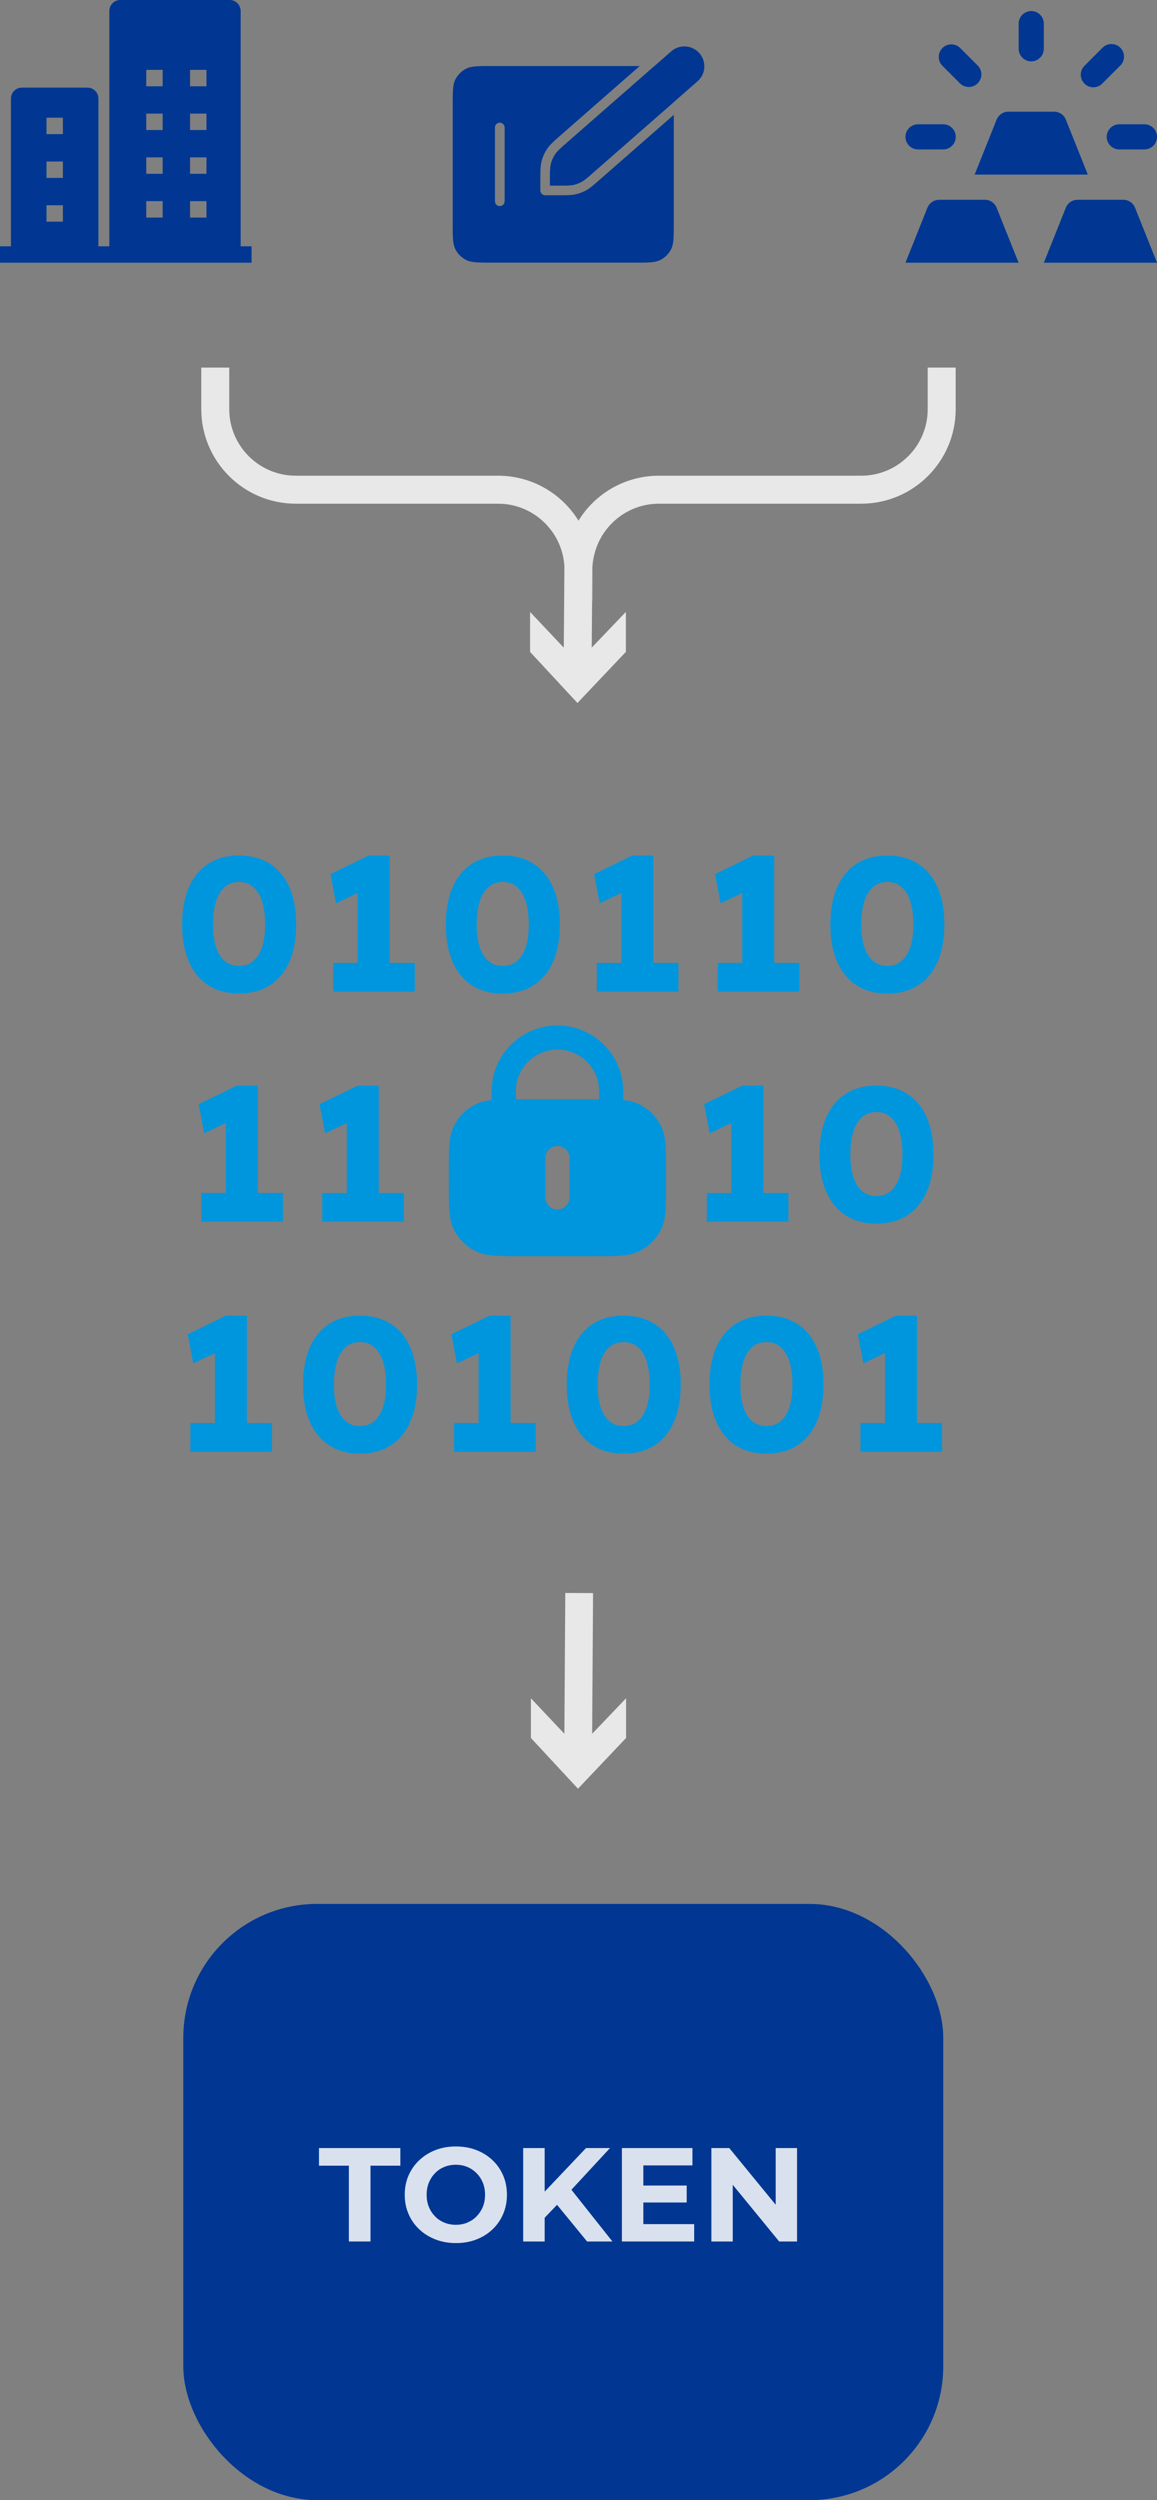 <svg xmlns="http://www.w3.org/2000/svg" id="Layer_2" data-name="Layer 2" viewBox="0 0 346.21 747.72"><rect x="0" y="0" width="346.21" height="747.72" fill="#808080" stroke="none"/><defs><style>      .cls-1 {        fill: #0096de;      }      .cls-1, .cls-2, .cls-3, .cls-4 {        stroke-width: 0px;      }      .cls-2 {        fill: #013792;      }      .cls-3 {        fill: #e8e8e8;      }      .cls-5 {        opacity: .85;      }      .cls-4 {        fill: #fff;      }    </style></defs><g id="Layer_1-2" data-name="Layer 1"><g><g><path class="cls-2" d="M75.28,73.66h-3.27V3.26C72,1.46,70.54,0,68.74,0h-6.56s-19.64,0-19.64,0h-6.56c-1.8,0-3.26,1.46-3.26,3.26v70.4h-3.27V29.47c0-1.8-1.46-3.26-3.26-3.26H6.53c-1.8,0-3.26,1.46-3.26,3.26v44.19H0v4.91h75.28v-4.91ZM18.82,66.3h-4.91v-4.91h4.91v4.91h0ZM18.82,53.21h-4.91v-4.91h4.91v4.91h0ZM18.82,40.11h-4.91v-4.91h4.91v4.91h0ZM48.68,65.07h-4.91v-4.91h4.91v4.91h0ZM48.68,51.98h-4.91v-4.91h4.91v4.91h0ZM48.68,38.89h-4.91v-4.91h4.91v4.91h0ZM48.68,25.8h-4.91v-4.91h4.91v4.91h0ZM61.78,65.07h-4.91v-4.91h4.91v4.91ZM61.78,51.98h-4.91v-4.91h4.91v4.91ZM61.78,38.89h-4.91v-4.91h4.91v4.91ZM61.78,25.8h-4.91v-4.91h4.91v4.91Z"></path><path class="cls-2" d="M304.81,78.57h-33.87l6.58-16.45c.57-1.43,1.95-2.37,3.49-2.37h13.72c1.54,0,2.92.94,3.49,2.37l6.58,16.45ZM336.14,59.75h-13.72c-1.54,0-2.92.94-3.49,2.37l-6.58,16.45h33.87l-6.58-16.45c-.57-1.43-1.95-2.37-3.49-2.37ZM298.22,35.77l-6.58,16.45h33.87l-6.58-16.45c-.57-1.43-1.95-2.37-3.49-2.37h-13.72c-1.54,0-2.92.94-3.49,2.37ZM312.34,14.59v-7.53c0-2.08-1.69-3.76-3.76-3.76s-3.76,1.69-3.76,3.76v7.53c0,2.08,1.69,3.76,3.76,3.76s3.76-1.69,3.76-3.76ZM329.87,24.96l5.32-5.32c1.5-1.44,1.54-3.83.09-5.32-1.44-1.5-3.83-1.54-5.32-.09-.03.03-.06.06-.09.09l-5.32,5.32c-1.5,1.44-1.54,3.83-.09,5.32,1.44,1.5,3.83,1.54,5.32.09.03-.03.06-.06.09-.09ZM287.28,14.32c-1.5-1.44-3.88-1.4-5.32.09-1.41,1.46-1.41,3.77,0,5.23l5.32,5.32c1.5,1.44,3.88,1.4,5.32-.09,1.41-1.46,1.41-3.77,0-5.23l-5.32-5.32ZM270.94,40.93c0,2.08,1.69,3.76,3.76,3.76h7.53c2.08,0,3.76-1.69,3.76-3.76s-1.69-3.76-3.76-3.76h-7.53c-2.08,0-3.76,1.69-3.76,3.76ZM342.45,37.17h-7.53c-2.08,0-3.76,1.69-3.76,3.76s1.69,3.76,3.76,3.76h7.53c2.08,0,3.76-1.69,3.76-3.76s-1.69-3.76-3.76-3.76Z"></path><g><g><path class="cls-2" d="M175.44,56.91c-1.01.55-2.08.96-3.2,1.2-1.26.28-2.49.28-4.92.28h-4.19c-.8,0-1.45-.65-1.45-1.45v-2.88c0-2.93,0-4.39.39-5.88.34-1.32.91-2.56,1.67-3.69.86-1.27,1.96-2.23,4.16-4.16l23.51-20.57c-.48,0-1,0-1.55,0h-21.32s-21.32,0-21.32,0c-.77,0-1.47,0-2.11,0-.21,0-.42,0-.62,0-2.39.04-3.84.19-5.02.79-.31.16-.61.34-.89.54-.06.05-.13.09-.19.14-.26.2-.51.41-.75.64-.01.01-.02.02-.03.03-.32.32-.6.66-.85,1.03-.18.26-.35.54-.5.83-.7,1.38-.79,3.12-.8,6.3,0,.45,0,.94,0,1.45v24.99s0,10.29,0,10.29c0,4.12,0,6.18.8,7.75.7,1.38,1.83,2.51,3.21,3.21,1.57.8,3.63.8,7.75.8h21.32s21.32,0,21.32,0c1.03,0,1.93,0,2.73-.01,2.39-.04,3.84-.19,5.02-.79.47-.24.91-.53,1.32-.87.19-.15.37-.31.54-.49.32-.32.6-.66.85-1.03.18-.26.35-.54.5-.83.7-1.38.79-3.12.8-6.3,0-.45,0-.94,0-1.45v-24.99s0-7.45,0-7.45l-22.3,19.51c-1.83,1.6-2.75,2.41-3.89,3.03ZM151,60.19c0,.8-.65,1.45-1.45,1.45s-1.45-.65-1.45-1.45v-22.05c0-.8.65-1.45,1.45-1.45s1.45.65,1.45,1.45v22.05Z"></path><path class="cls-2" d="M166.14,46.12c-.58.86-1.01,1.8-1.27,2.79-.29,1.13-.29,2.47-.29,5.15v1.43h2.74c2.23,0,3.35,0,4.3-.21.85-.19,1.67-.49,2.43-.91.86-.47,1.7-1.21,3.38-2.68l24.2-21.18c0-3.45-.07-5.3-.8-6.74-.7-1.38-1.83-2.51-3.21-3.21-.58-.3-1.23-.48-2.02-.6l-25.77,22.55c-2.02,1.77-3.03,2.65-3.68,3.61Z"></path></g><path class="cls-2" d="M209,15.62c-2.21-2.21-5.79-2.33-8.14-.27l-31.04,27.16c-2.02,1.77-3.03,2.65-3.68,3.61-.58.86-1.01,1.8-1.27,2.79-.29,1.13-.29,2.47-.29,5.15v1.43h2.74c2.23,0,3.35,0,4.3-.21.85-.19,1.67-.49,2.43-.91.86-.47,1.7-1.21,3.38-2.68l31.29-27.37c1.25-1.1,1.98-2.62,2.03-4.29s-.56-3.23-1.74-4.41Z"></path></g></g><path class="cls-1" d="M80.76,258.32c-2.56-1.64-5.64-2.47-9.23-2.47s-6.66.82-9.2,2.47c-2.54,1.64-4.48,4-5.82,7.08-1.34,3.08-2.01,6.78-2.01,11.09s.67,8.02,2.01,11.09c1.34,3.08,3.28,5.44,5.82,7.08,2.54,1.64,5.61,2.47,9.2,2.47s6.67-.82,9.23-2.47c2.56-1.64,4.51-4,5.85-7.08,1.34-3.08,2.01-6.77,2.01-11.09s-.67-8.02-2.01-11.09c-1.34-3.08-3.29-5.44-5.85-7.08ZM77.29,285.67c-1.36,2.14-3.28,3.21-5.76,3.21s-4.41-1.07-5.76-3.21c-1.36-2.14-2.03-5.2-2.03-9.17s.68-7.23,2.03-9.43c1.36-2.2,3.28-3.3,5.76-3.3s4.4,1.1,5.76,3.3c1.36,2.2,2.04,5.34,2.04,9.43s-.68,7.03-2.04,9.17ZM100.55,270.13l-1.66-8.71,11.41-5.56h6.31v32.11h7.51v8.6h-24.42v-8.6h7.34v-20.9l-6.48,3.07ZM141.23,294.68c2.54,1.64,5.61,2.47,9.2,2.47s6.67-.82,9.23-2.47c2.56-1.64,4.51-4,5.85-7.08,1.34-3.08,2.01-6.77,2.01-11.09s-.67-8.02-2.01-11.09c-1.34-3.08-3.29-5.44-5.85-7.08-2.56-1.64-5.64-2.47-9.23-2.47s-6.66.82-9.2,2.47c-2.54,1.64-4.48,4-5.82,7.08-1.34,3.08-2.01,6.78-2.01,11.09s.67,8.02,2.01,11.09c1.34,3.08,3.28,5.44,5.82,7.08ZM144.67,267.07c1.36-2.2,3.28-3.3,5.76-3.3s4.41,1.1,5.76,3.3c1.36,2.2,2.04,5.34,2.04,9.43s-.68,7.03-2.04,9.17c-1.36,2.14-3.28,3.21-5.76,3.21s-4.41-1.07-5.76-3.21c-1.36-2.14-2.03-5.2-2.03-9.17s.68-7.23,2.03-9.43ZM179.44,270.13l-1.66-8.71,11.41-5.56h6.31v32.11h7.51v8.6h-24.42v-8.6h7.34v-20.9l-6.48,3.07ZM215.62,270.13l-1.66-8.71,11.41-5.56h6.31v32.11h7.51v8.6h-24.42v-8.6h7.34v-20.9l-6.48,3.07ZM256.3,294.68c2.54,1.64,5.61,2.47,9.2,2.47s6.67-.82,9.23-2.47c2.56-1.64,4.51-4,5.85-7.08,1.34-3.08,2.01-6.77,2.01-11.09s-.67-8.02-2.01-11.09c-1.34-3.08-3.29-5.44-5.85-7.08-2.56-1.64-5.64-2.47-9.23-2.47s-6.66.82-9.2,2.47c-2.54,1.64-4.48,4-5.82,7.08-1.34,3.08-2.01,6.78-2.01,11.09s.67,8.02,2.01,11.09c1.34,3.08,3.28,5.44,5.82,7.08ZM259.74,267.07c1.36-2.2,3.28-3.3,5.76-3.3s4.4,1.1,5.76,3.3c1.36,2.2,2.04,5.34,2.04,9.43s-.68,7.03-2.04,9.17c-1.36,2.14-3.28,3.21-5.76,3.21s-4.41-1.07-5.76-3.21c-1.36-2.14-2.03-5.2-2.03-9.17s.68-7.23,2.03-9.43ZM77.15,356.77h7.51v8.6h-24.42v-8.6h7.34v-20.9l-6.48,3.07-1.66-8.71,11.41-5.56h6.31v32.11ZM97.28,338.94l-1.66-8.71,11.41-5.56h6.31v32.11h7.51v8.6h-24.42v-8.6h7.34v-20.9l-6.48,3.07ZM218.83,356.77v-20.9l-6.48,3.07-1.66-8.71,11.41-5.56h6.31v32.11h7.51v8.6h-24.42v-8.6h7.34ZM271.47,363.48c2.56-1.64,4.51-4,5.85-7.08,1.34-3.08,2.01-6.77,2.01-11.09s-.67-8.02-2.01-11.09c-1.34-3.08-3.29-5.44-5.85-7.08-2.56-1.64-5.64-2.47-9.23-2.47s-6.66.82-9.2,2.47c-2.54,1.64-4.48,4-5.82,7.08-1.34,3.08-2.01,6.78-2.01,11.09s.67,8.02,2.01,11.09c1.34,3.08,3.28,5.44,5.82,7.08,2.54,1.64,5.61,2.47,9.2,2.47s6.67-.82,9.23-2.47ZM256.48,354.48c-1.36-2.14-2.03-5.2-2.03-9.17s.68-7.23,2.03-9.43c1.36-2.2,3.28-3.3,5.76-3.3s4.4,1.1,5.76,3.3c1.36,2.2,2.04,5.34,2.04,9.43s-.68,7.03-2.04,9.17c-1.36,2.14-3.28,3.21-5.76,3.21s-4.41-1.07-5.76-3.21ZM73.88,425.58h7.51v8.6h-24.42v-8.6h7.34v-20.9l-6.48,3.07-1.66-8.71,11.41-5.56h6.31v32.11ZM116.94,395.93c-2.56-1.64-5.64-2.47-9.23-2.47s-6.66.82-9.2,2.47c-2.54,1.64-4.48,4-5.82,7.08-1.34,3.08-2.01,6.78-2.01,11.09s.67,8.02,2.01,11.09c1.34,3.08,3.28,5.44,5.82,7.08,2.54,1.64,5.61,2.47,9.2,2.47s6.67-.82,9.23-2.47c2.56-1.64,4.51-4,5.85-7.08,1.34-3.08,2.01-6.77,2.01-11.09s-.67-8.02-2.01-11.09c-1.34-3.08-3.29-5.44-5.85-7.08ZM113.47,423.28c-1.36,2.14-3.28,3.21-5.76,3.21s-4.41-1.07-5.76-3.21c-1.36-2.14-2.03-5.2-2.03-9.17s.68-7.23,2.03-9.43c1.36-2.2,3.28-3.3,5.76-3.3s4.4,1.1,5.76,3.3c1.36,2.2,2.04,5.34,2.04,9.43s-.68,7.03-2.04,9.17ZM152.78,425.58h7.51v8.6h-24.42v-8.6h7.34v-20.9l-6.48,3.07-1.66-8.71,11.41-5.56h6.31v32.11ZM195.84,395.93c-2.56-1.64-5.64-2.47-9.23-2.47s-6.66.82-9.2,2.47c-2.54,1.64-4.48,4-5.82,7.08-1.34,3.08-2.01,6.78-2.01,11.09s.67,8.02,2.01,11.09c1.34,3.08,3.28,5.44,5.82,7.08,2.54,1.64,5.61,2.47,9.2,2.47s6.67-.82,9.23-2.47c2.56-1.64,4.51-4,5.85-7.08,1.34-3.08,2.01-6.77,2.01-11.09s-.67-8.02-2.01-11.09c-1.34-3.08-3.29-5.44-5.85-7.08ZM192.37,423.28c-1.36,2.14-3.28,3.21-5.76,3.21s-4.41-1.07-5.76-3.21c-1.36-2.14-2.03-5.2-2.03-9.17s.68-7.23,2.03-9.43c1.36-2.2,3.28-3.3,5.76-3.3s4.41,1.1,5.76,3.3c1.36,2.2,2.04,5.34,2.04,9.43s-.68,7.03-2.04,9.17ZM238.56,395.93c-2.56-1.64-5.64-2.47-9.23-2.47s-6.66.82-9.2,2.47c-2.54,1.64-4.48,4-5.82,7.08-1.34,3.08-2.01,6.78-2.01,11.09s.67,8.02,2.01,11.09c1.34,3.08,3.28,5.44,5.82,7.08,2.54,1.64,5.61,2.47,9.2,2.47s6.67-.82,9.23-2.47c2.56-1.64,4.51-4,5.85-7.08,1.34-3.08,2.01-6.77,2.01-11.09s-.67-8.02-2.01-11.09c-1.34-3.08-3.29-5.44-5.85-7.08ZM235.09,423.28c-1.36,2.14-3.28,3.21-5.76,3.21s-4.41-1.07-5.76-3.21c-1.36-2.14-2.03-5.2-2.03-9.17s.68-7.23,2.03-9.43c1.36-2.2,3.28-3.3,5.76-3.3s4.4,1.1,5.76,3.3c1.36,2.2,2.04,5.34,2.04,9.43s-.68,7.03-2.04,9.17ZM274.39,425.58h7.51v8.6h-24.42v-8.6h7.34v-20.9l-6.48,3.07-1.66-8.71,11.41-5.56h6.31v32.11ZM142.19,374.13c3.09,1.57,6.63,1.57,13.06,1.57h23.11c6.43,0,9.97,0,13.06-1.57,2.74-1.39,4.92-3.58,6.31-6.31,1.57-3.09,1.57-6.63,1.57-13.06v-5.06c0-6.43,0-9.97-1.57-13.06-1.39-2.74-3.58-4.92-6.31-6.31-1.38-.71-2.91-1.13-4.95-1.35v-2.63c0-10.85-8.82-19.67-19.67-19.67s-19.67,8.82-19.67,19.67v2.63c-2.03.22-3.56.64-4.95,1.35-2.74,1.39-4.92,3.58-6.31,6.31-1.57,3.09-1.57,6.63-1.57,13.06v5.06c0,6.43,0,9.97,1.57,13.06,1.39,2.74,3.58,4.92,6.31,6.31ZM170.41,358.11c0,1.99-1.62,3.61-3.61,3.61s-3.61-1.62-3.61-3.61v-11.77c0-1.99,1.62-3.61,3.61-3.61s3.61,1.62,3.61,3.61v11.77ZM154.36,326.35c0-6.86,5.58-12.45,12.45-12.45s12.45,5.58,12.45,12.45v2.4c-.29,0-.59,0-.89,0h-23.11c-.3,0-.6,0-.89,0v-2.4Z"></path><g><rect class="cls-2" x="54.85" y="569.4" width="227.4" height="178.32" rx="40.04" ry="40.04"></rect><g class="cls-5"><path class="cls-4" d="M104.39,670.36v-22.67h-8.94v-5.27h24.35v5.27h-8.94v22.67h-6.47Z"></path><path class="cls-4" d="M136.44,670.84c-2.21,0-4.24-.36-6.11-1.08-1.86-.72-3.49-1.73-4.87-3.03-1.38-1.3-2.46-2.83-3.21-4.59-.76-1.76-1.14-3.67-1.14-5.75s.38-4.02,1.14-5.77c.76-1.74,1.83-3.27,3.21-4.57,1.38-1.3,3-2.31,4.85-3.03s3.88-1.08,6.09-1.08,4.24.35,6.09,1.06c1.85.71,3.47,1.71,4.85,3.01,1.38,1.3,2.45,2.83,3.21,4.59.76,1.76,1.14,3.69,1.14,5.79s-.38,4-1.14,5.77c-.76,1.77-1.83,3.31-3.21,4.61-1.38,1.3-3,2.31-4.85,3.01-1.85.71-3.87,1.06-6.05,1.06ZM136.4,665.37c1.25,0,2.4-.22,3.45-.66,1.05-.44,1.98-1.06,2.77-1.88s1.42-1.76,1.86-2.83c.44-1.08.66-2.28.66-3.61s-.22-2.53-.66-3.61c-.44-1.08-1.06-2.02-1.86-2.83s-1.72-1.44-2.77-1.88-2.2-.66-3.45-.66-2.41.22-3.47.66-1.99,1.06-2.77,1.88c-.79.81-1.4,1.76-1.84,2.83-.44,1.08-.66,2.28-.66,3.61s.22,2.54.66,3.61c.44,1.08,1.05,2.02,1.84,2.83.78.81,1.71,1.44,2.77,1.88,1.06.44,2.22.66,3.47.66Z"></path><path class="cls-4" d="M156.55,670.36v-27.94h6.43v27.94h-6.43ZM162.3,663.97l-.32-7.46,13.37-14.09h7.18l-12.01,12.97-3.67,3.83-4.55,4.75ZM175.67,670.36l-9.94-12.13,4.23-4.63,13.29,16.76h-7.58Z"></path><path class="cls-4" d="M192.51,665.17h15.21v5.19h-21.63v-27.94h21.11v5.19h-14.69v17.56ZM192.03,653.63h13.45v5.07h-13.45v-5.07Z"></path><path class="cls-4" d="M212.87,670.36v-27.94h5.35l16.48,20.12h-2.59v-20.12h6.39v27.94h-5.35l-16.48-20.12h2.59v20.12h-6.39Z"></path></g></g><polygon class="cls-3" points="187.34 519.78 187.34 507.9 177.19 518.52 177.46 476.45 169.15 476.41 168.88 518.52 158.87 507.91 158.87 519.78 172.95 534.95 187.34 519.78"></polygon><path class="cls-3" d="M187.28,194.96v-11.96l-10.22,10.69.22-27.72h0v-1.02l.04,14.72h-.04v-9.14c0-10.97,8.92-19.89,19.89-19.89h60.54c15.58,0,28.26-12.68,28.26-28.26v-12.45h-8.37v12.45c0,10.97-8.92,19.89-19.89,19.89h-60.54c-10.06,0-19.06,5.29-24.07,13.45-5.02-8.16-14.01-13.45-24.07-13.45h-60.54c-10.96,0-19.89-8.92-19.89-19.89v-12.45h-8.37v12.45c0,15.58,12.68,28.26,28.26,28.26h60.54c10.97,0,19.89,8.92,19.89,19.89v-4.56h0l-.22,27.73-10.08-10.68v11.95l14.17,15.27,14.48-15.27Z"></path></g></g></svg>